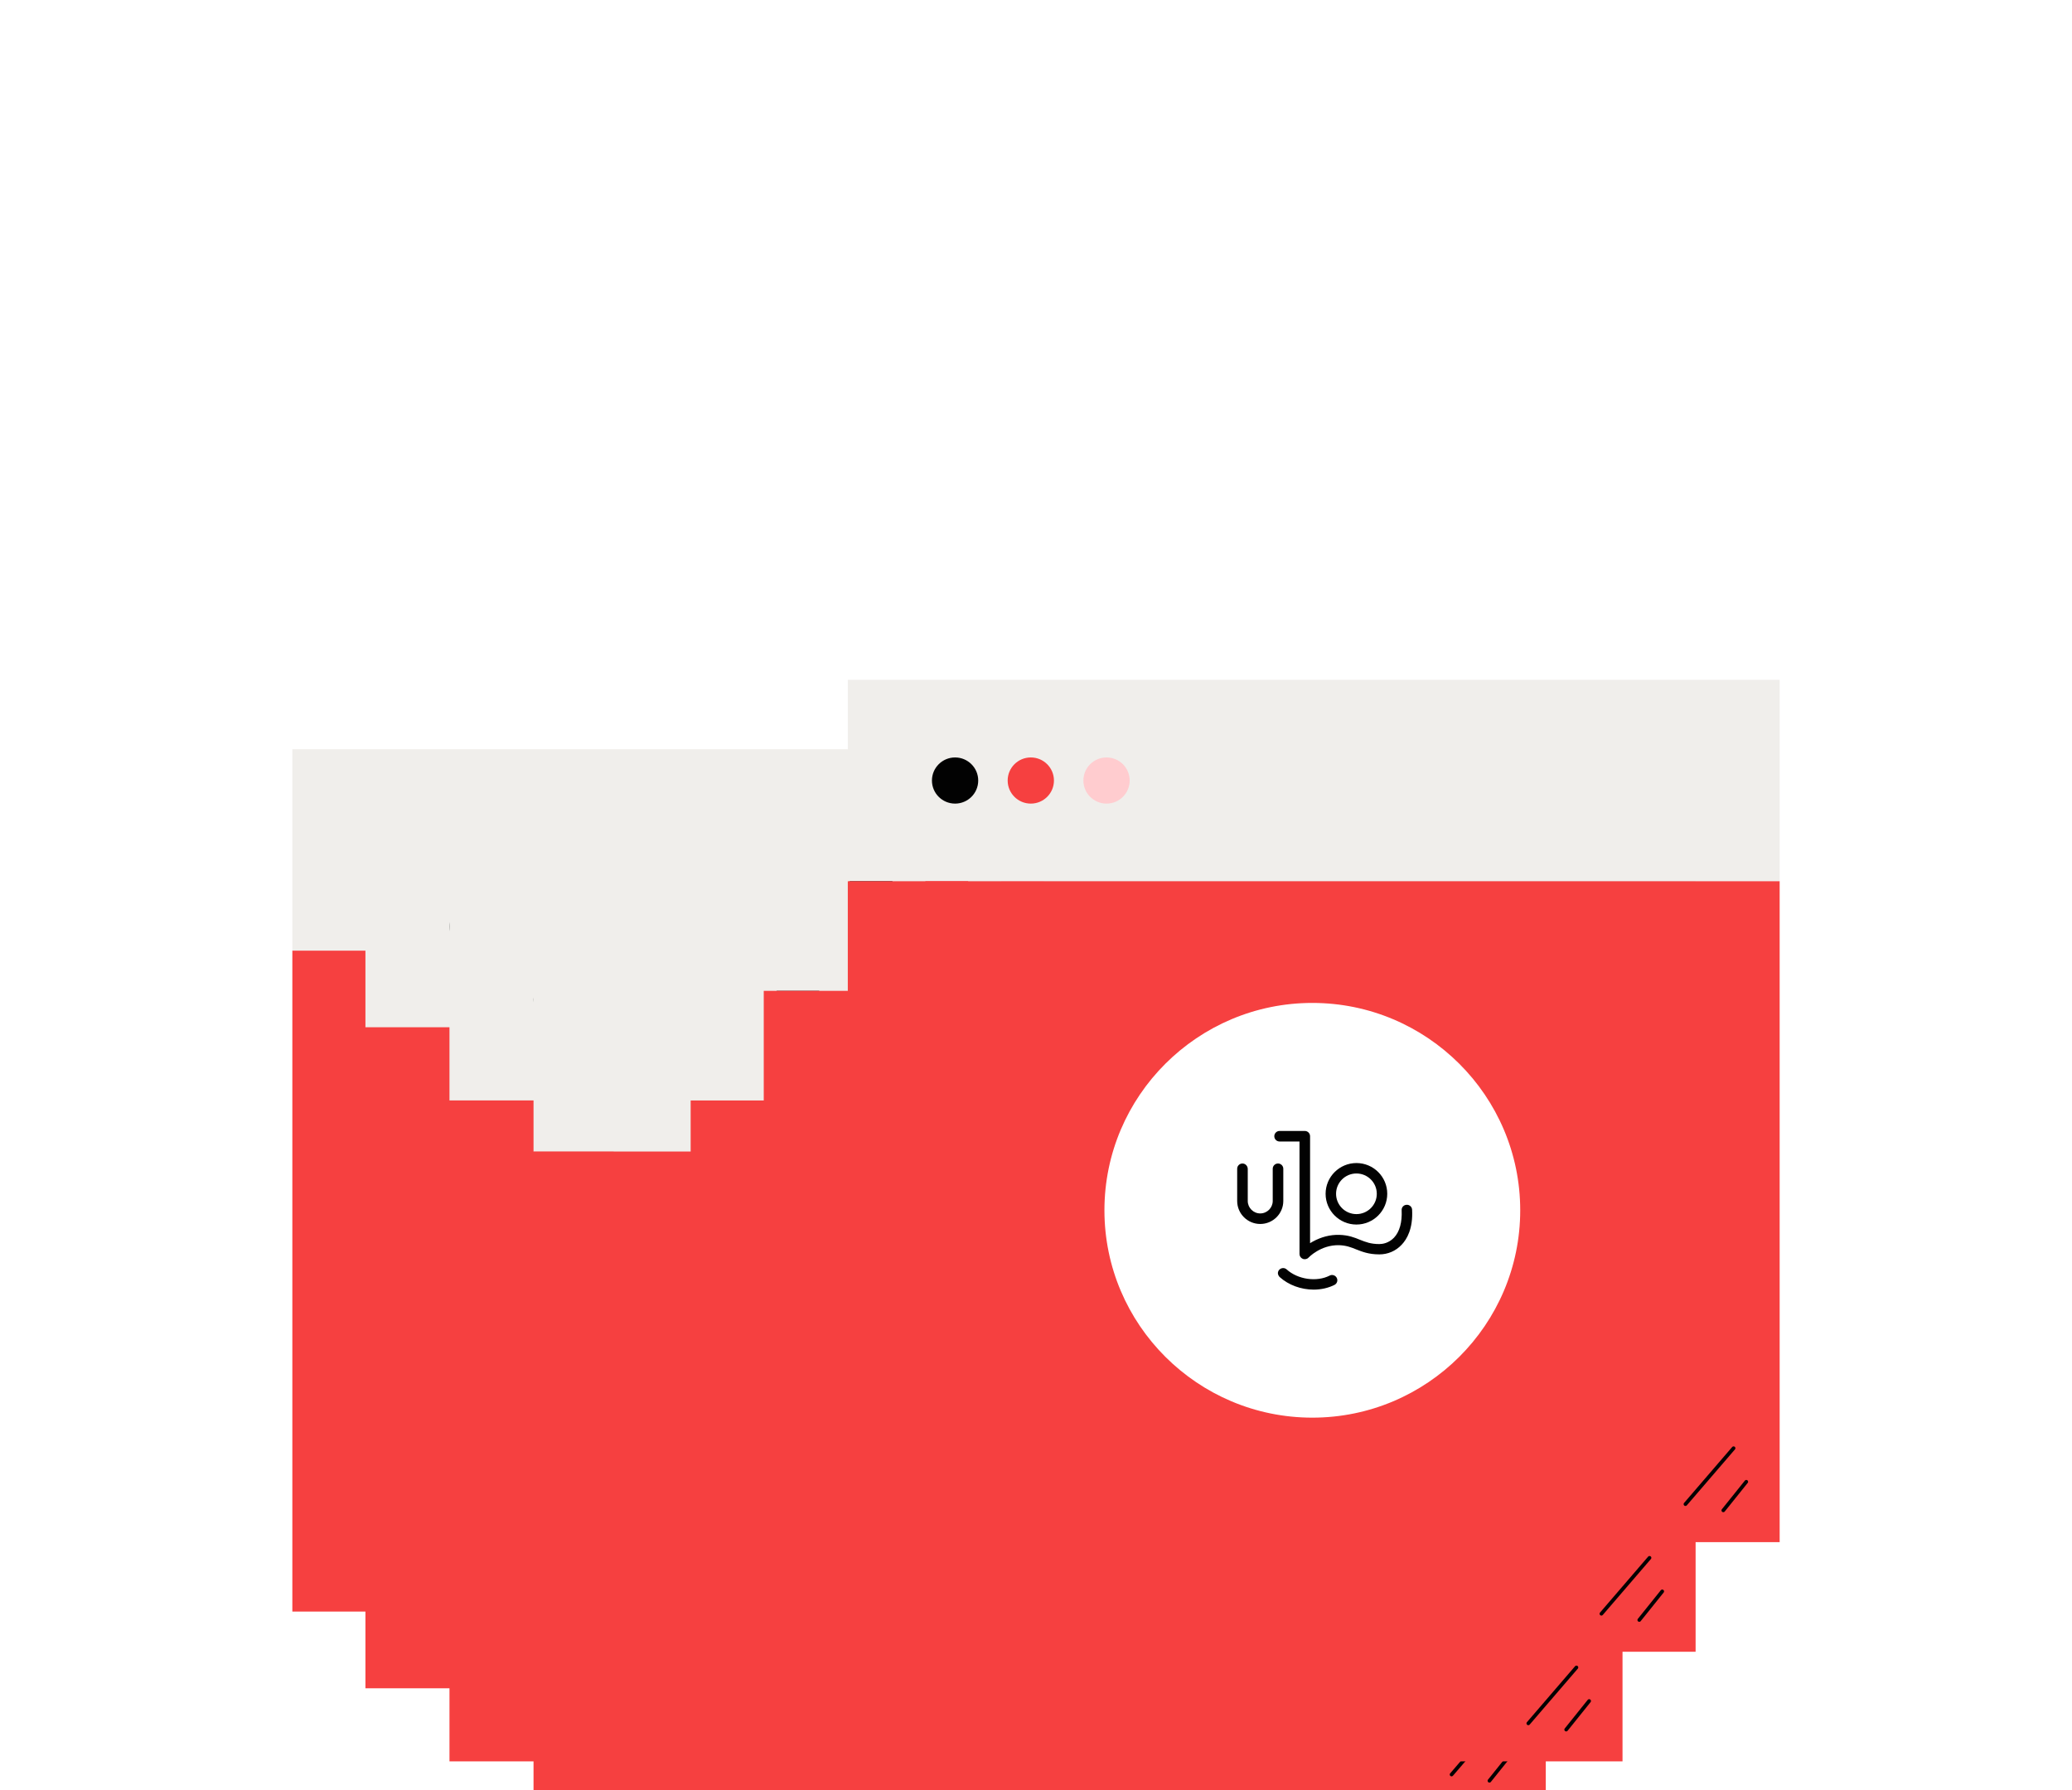<svg width="567" height="490" viewBox="0 0 567 490" fill="none" xmlns="http://www.w3.org/2000/svg">
<g filter="url(#filter0_dddddd)">
<rect x="80" y="19" width="255" height="55.124" fill="#F0EEEB"/>
<rect x="80" y="74.124" width="255" height="180.876" fill="#F64040"/>
<path d="M207.116 220.93C175.746 220.93 150.226 195.472 150.226 164.179C150.226 132.886 175.746 107.428 207.116 107.428C238.485 107.428 264.006 132.886 264.006 164.179C264.006 195.472 238.485 220.93 207.116 220.93Z" fill="white"/>
<path d="M234.422 164.025C234.391 163.626 234.238 163.288 233.96 163.043C233.683 162.797 233.314 162.643 232.914 162.674C232.113 162.705 231.498 163.38 231.559 164.179C231.713 167.465 231.005 170.044 229.466 171.672C228.019 173.177 226.326 173.422 225.464 173.422C223.093 173.422 221.739 172.87 220.169 172.255C218.691 171.641 216.998 170.966 214.474 170.904C211.949 170.843 209.517 171.488 207.178 172.778L206.5 173.177V143.911C206.5 143.112 205.854 142.467 205.054 142.467H198.158C197.357 142.467 196.711 143.112 196.711 143.911C196.711 144.709 197.357 145.354 198.158 145.354H203.607V176.156C203.607 176.739 203.976 177.261 204.53 177.476C205.084 177.691 205.731 177.537 206.1 177.108C206.131 177.077 209.394 173.637 214.381 173.729C216.382 173.791 217.645 174.282 219.091 174.866C220.723 175.511 222.539 176.248 225.464 176.248C227.773 176.248 229.958 175.326 231.559 173.607C233.006 172.102 234.699 169.185 234.422 164.025Z" fill="#020202"/>
<path d="M187.999 151.373C187.198 151.373 186.552 152.018 186.552 152.816V161.63C186.552 165.1 189.384 167.925 192.863 167.925C196.341 167.925 199.174 165.1 199.174 161.63V152.816C199.174 152.018 198.527 151.373 197.727 151.373C196.926 151.373 196.28 152.018 196.28 152.816V161.63C196.28 163.503 194.74 165.039 192.863 165.039C190.985 165.039 189.446 163.503 189.446 161.63V152.816C189.415 152.018 188.768 151.373 187.999 151.373Z" fill="#020202"/>
<path d="M198.219 182.482C200.62 184.631 204.007 185.89 207.485 185.89C209.548 185.89 211.518 185.43 213.181 184.601C213.889 184.232 214.166 183.372 213.796 182.666C213.612 182.328 213.334 182.082 212.965 181.96C212.596 181.837 212.195 181.867 211.857 182.052C208.317 183.864 203.145 183.127 200.097 180.363C199.82 180.117 199.481 179.994 199.143 179.994C198.742 179.994 198.373 180.148 198.065 180.455C197.819 180.731 197.665 181.1 197.696 181.499C197.757 181.867 197.942 182.236 198.219 182.482Z" fill="#020202"/>
<path d="M219.184 151.25C214.535 151.25 210.749 155.028 210.749 159.665C210.749 164.302 214.535 168.079 219.184 168.079C223.832 168.079 227.619 164.302 227.619 159.665C227.619 155.028 223.863 151.25 219.184 151.25ZM219.184 165.223C216.105 165.223 213.612 162.736 213.612 159.665C213.612 156.594 216.105 154.106 219.184 154.106C222.262 154.106 224.756 156.594 224.756 159.665C224.756 162.736 222.262 165.223 219.184 165.223Z" fill="#020202"/>
<ellipse cx="109.357" cy="46.562" rx="6.332" ry="6.316" fill="#020202"/>
<ellipse cx="130.079" cy="46.562" rx="6.332" ry="6.316" fill="#F64040"/>
<ellipse cx="150.802" cy="46.562" rx="6.332" ry="6.316" fill="#FFCCCF"/>
<line x1="0.5" y1="-0.5" x2="20.698" y2="-0.5" transform="matrix(-0.652 0.758 -0.76 -0.65 322.336 228.586)" stroke="#020202" stroke-linecap="round" stroke-linejoin="round"/>
<line x1="0.5" y1="-0.5" x2="10.541" y2="-0.5" transform="matrix(-0.626 0.78 -0.782 -0.624 325.79 237.774)" stroke="#020202" stroke-linecap="round" stroke-linejoin="round"/>
</g>
<g filter="url(#filter1_dddddd)">
<rect x="100" y="40" width="255" height="55.124" fill="#F0EEEB"/>
<rect x="100" y="95.124" width="255" height="180.876" fill="#F64040"/>
<path d="M227.116 241.93C195.746 241.93 170.226 216.472 170.226 185.179C170.226 153.886 195.746 128.428 227.116 128.428C258.485 128.428 284.006 153.886 284.006 185.179C284.006 216.472 258.485 241.93 227.116 241.93Z" fill="white"/>
<path d="M254.422 185.025C254.391 184.626 254.238 184.288 253.96 184.043C253.683 183.797 253.314 183.643 252.914 183.674C252.113 183.705 251.498 184.38 251.559 185.179C251.713 188.465 251.005 191.044 249.466 192.672C248.019 194.177 246.326 194.422 245.464 194.422C243.093 194.422 241.739 193.87 240.169 193.255C238.691 192.641 236.998 191.966 234.474 191.904C231.949 191.843 229.517 192.488 227.178 193.778L226.5 194.177V164.911C226.5 164.112 225.854 163.467 225.054 163.467H218.158C217.357 163.467 216.711 164.112 216.711 164.911C216.711 165.709 217.357 166.354 218.158 166.354H223.607V197.156C223.607 197.739 223.976 198.261 224.53 198.476C225.084 198.691 225.731 198.537 226.1 198.108C226.131 198.077 229.394 194.637 234.381 194.729C236.382 194.791 237.645 195.282 239.091 195.866C240.723 196.511 242.539 197.248 245.464 197.248C247.773 197.248 249.958 196.326 251.559 194.607C253.006 193.102 254.699 190.185 254.422 185.025Z" fill="#020202"/>
<path d="M207.999 172.373C207.198 172.373 206.552 173.018 206.552 173.816V182.63C206.552 186.1 209.384 188.925 212.863 188.925C216.341 188.925 219.174 186.1 219.174 182.63V173.816C219.174 173.018 218.527 172.373 217.727 172.373C216.926 172.373 216.28 173.018 216.28 173.816V182.63C216.28 184.503 214.74 186.039 212.863 186.039C210.985 186.039 209.446 184.503 209.446 182.63V173.816C209.415 173.018 208.768 172.373 207.999 172.373Z" fill="#020202"/>
<path d="M218.219 203.482C220.62 205.631 224.007 206.89 227.485 206.89C229.548 206.89 231.518 206.43 233.181 205.601C233.889 205.232 234.166 204.372 233.796 203.666C233.612 203.328 233.334 203.082 232.965 202.96C232.596 202.837 232.195 202.867 231.857 203.052C228.317 204.864 223.145 204.127 220.097 201.363C219.82 201.117 219.481 200.994 219.143 200.994C218.742 200.994 218.373 201.148 218.065 201.455C217.819 201.731 217.665 202.1 217.696 202.499C217.757 202.867 217.942 203.236 218.219 203.482Z" fill="#020202"/>
<path d="M239.184 172.25C234.535 172.25 230.749 176.028 230.749 180.665C230.749 185.302 234.535 189.079 239.184 189.079C243.832 189.079 247.619 185.302 247.619 180.665C247.619 176.028 243.863 172.25 239.184 172.25ZM239.184 186.223C236.105 186.223 233.612 183.736 233.612 180.665C233.612 177.594 236.105 175.106 239.184 175.106C242.262 175.106 244.756 177.594 244.756 180.665C244.756 183.736 242.262 186.223 239.184 186.223Z" fill="#020202"/>
<ellipse cx="129.357" cy="67.562" rx="6.332" ry="6.316" fill="#020202"/>
<ellipse cx="150.079" cy="67.562" rx="6.332" ry="6.316" fill="#F64040"/>
<ellipse cx="170.802" cy="67.562" rx="6.332" ry="6.316" fill="#FFCCCF"/>
<line x1="0.5" y1="-0.5" x2="20.698" y2="-0.5" transform="matrix(-0.652 0.758 -0.76 -0.65 342.336 249.586)" stroke="#020202" stroke-linecap="round" stroke-linejoin="round"/>
<line x1="0.5" y1="-0.5" x2="10.541" y2="-0.5" transform="matrix(-0.626 0.78 -0.782 -0.624 345.79 258.774)" stroke="#020202" stroke-linecap="round" stroke-linejoin="round"/>
</g>
<g filter="url(#filter2_dddddd)">
<rect x="123" y="60" width="255" height="55.124" fill="#F0EEEB"/>
<rect x="123" y="115.124" width="255" height="180.876" fill="#F64040"/>
<path d="M250.116 261.93C218.746 261.93 193.226 236.472 193.226 205.179C193.226 173.886 218.746 148.428 250.116 148.428C281.485 148.428 307.006 173.886 307.006 205.179C307.006 236.472 281.485 261.93 250.116 261.93Z" fill="white"/>
<path d="M277.422 205.025C277.391 204.626 277.238 204.288 276.96 204.043C276.683 203.797 276.314 203.643 275.914 203.674C275.113 203.705 274.498 204.38 274.559 205.179C274.713 208.465 274.005 211.044 272.466 212.672C271.019 214.177 269.326 214.422 268.464 214.422C266.093 214.422 264.739 213.87 263.169 213.255C261.691 212.641 259.998 211.966 257.474 211.904C254.949 211.843 252.517 212.488 250.178 213.778L249.5 214.177V184.911C249.5 184.112 248.854 183.467 248.054 183.467H241.158C240.357 183.467 239.711 184.112 239.711 184.911C239.711 185.709 240.357 186.354 241.158 186.354H246.607V217.156C246.607 217.739 246.976 218.261 247.53 218.476C248.084 218.691 248.731 218.537 249.1 218.108C249.131 218.077 252.394 214.637 257.381 214.729C259.382 214.791 260.645 215.282 262.091 215.866C263.723 216.511 265.539 217.248 268.464 217.248C270.773 217.248 272.958 216.326 274.559 214.607C276.006 213.102 277.699 210.185 277.422 205.025Z" fill="#020202"/>
<path d="M230.999 192.373C230.198 192.373 229.552 193.018 229.552 193.816V202.63C229.552 206.1 232.384 208.925 235.863 208.925C239.341 208.925 242.174 206.1 242.174 202.63V193.816C242.174 193.018 241.527 192.373 240.727 192.373C239.926 192.373 239.28 193.018 239.28 193.816V202.63C239.28 204.503 237.74 206.039 235.863 206.039C233.985 206.039 232.446 204.503 232.446 202.63V193.816C232.415 193.018 231.768 192.373 230.999 192.373Z" fill="#020202"/>
<path d="M241.219 223.482C243.62 225.631 247.007 226.89 250.485 226.89C252.548 226.89 254.518 226.43 256.181 225.601C256.889 225.232 257.166 224.372 256.796 223.666C256.612 223.328 256.334 223.082 255.965 222.96C255.596 222.837 255.195 222.867 254.857 223.052C251.317 224.864 246.145 224.127 243.097 221.363C242.82 221.117 242.481 220.994 242.143 220.994C241.742 220.994 241.373 221.148 241.065 221.455C240.819 221.731 240.665 222.1 240.696 222.499C240.757 222.867 240.942 223.236 241.219 223.482Z" fill="#020202"/>
<path d="M262.184 192.25C257.535 192.25 253.749 196.028 253.749 200.665C253.749 205.302 257.535 209.079 262.184 209.079C266.832 209.079 270.619 205.302 270.619 200.665C270.619 196.028 266.863 192.25 262.184 192.25ZM262.184 206.223C259.105 206.223 256.612 203.736 256.612 200.665C256.612 197.594 259.105 195.106 262.184 195.106C265.262 195.106 267.756 197.594 267.756 200.665C267.756 203.736 265.262 206.223 262.184 206.223Z" fill="#020202"/>
<ellipse cx="152.357" cy="87.562" rx="6.332" ry="6.316" fill="#020202"/>
<ellipse cx="173.079" cy="87.562" rx="6.332" ry="6.316" fill="#F64040"/>
<ellipse cx="193.802" cy="87.562" rx="6.332" ry="6.316" fill="#FFCCCF"/>
<line x1="0.5" y1="-0.5" x2="20.698" y2="-0.5" transform="matrix(-0.652 0.758 -0.76 -0.65 365.336 269.586)" stroke="#020202" stroke-linecap="round" stroke-linejoin="round"/>
<line x1="0.5" y1="-0.5" x2="10.541" y2="-0.5" transform="matrix(-0.626 0.78 -0.782 -0.624 368.79 278.774)" stroke="#020202" stroke-linecap="round" stroke-linejoin="round"/>
</g>
<g filter="url(#filter3_dddddd)">
<rect x="146" y="74" width="255" height="55.124" fill="#F0EEEB"/>
<rect x="146" y="129.124" width="255" height="180.876" fill="#F64040"/>
<path d="M273.116 275.93C241.746 275.93 216.226 250.472 216.226 219.179C216.226 187.886 241.746 162.428 273.116 162.428C304.485 162.428 330.006 187.886 330.006 219.179C330.006 250.472 304.485 275.93 273.116 275.93Z" fill="white"/>
<path d="M300.422 219.025C300.391 218.626 300.238 218.288 299.96 218.043C299.683 217.797 299.314 217.643 298.914 217.674C298.113 217.705 297.498 218.38 297.559 219.179C297.713 222.465 297.005 225.044 295.466 226.672C294.019 228.177 292.326 228.422 291.464 228.422C289.093 228.422 287.739 227.87 286.169 227.255C284.691 226.641 282.998 225.966 280.474 225.904C277.949 225.843 275.517 226.488 273.178 227.778L272.5 228.177V198.911C272.5 198.112 271.854 197.467 271.054 197.467H264.158C263.357 197.467 262.711 198.112 262.711 198.911C262.711 199.709 263.357 200.354 264.158 200.354H269.607V231.156C269.607 231.739 269.976 232.261 270.53 232.476C271.084 232.691 271.731 232.537 272.1 232.108C272.131 232.077 275.394 228.637 280.381 228.729C282.382 228.791 283.645 229.282 285.091 229.866C286.723 230.511 288.539 231.248 291.464 231.248C293.773 231.248 295.958 230.326 297.559 228.607C299.006 227.102 300.699 224.185 300.422 219.025Z" fill="#020202"/>
<path d="M253.999 206.373C253.198 206.373 252.552 207.018 252.552 207.816V216.63C252.552 220.1 255.384 222.925 258.863 222.925C262.341 222.925 265.174 220.1 265.174 216.63V207.816C265.174 207.018 264.527 206.373 263.727 206.373C262.926 206.373 262.28 207.018 262.28 207.816V216.63C262.28 218.503 260.74 220.039 258.863 220.039C256.985 220.039 255.446 218.503 255.446 216.63V207.816C255.415 207.018 254.768 206.373 253.999 206.373Z" fill="#020202"/>
<path d="M264.219 237.482C266.62 239.631 270.007 240.89 273.485 240.89C275.548 240.89 277.518 240.43 279.181 239.601C279.889 239.232 280.166 238.372 279.796 237.666C279.612 237.328 279.334 237.082 278.965 236.96C278.596 236.837 278.195 236.867 277.857 237.052C274.317 238.864 269.145 238.127 266.097 235.363C265.82 235.117 265.481 234.994 265.143 234.994C264.742 234.994 264.373 235.148 264.065 235.455C263.819 235.731 263.665 236.1 263.696 236.499C263.757 236.867 263.942 237.236 264.219 237.482Z" fill="#020202"/>
<path d="M285.184 206.25C280.535 206.25 276.749 210.028 276.749 214.665C276.749 219.302 280.535 223.079 285.184 223.079C289.832 223.079 293.619 219.302 293.619 214.665C293.619 210.028 289.863 206.25 285.184 206.25ZM285.184 220.223C282.105 220.223 279.612 217.736 279.612 214.665C279.612 211.594 282.105 209.106 285.184 209.106C288.262 209.106 290.756 211.594 290.756 214.665C290.756 217.736 288.262 220.223 285.184 220.223Z" fill="#020202"/>
<ellipse cx="175.357" cy="101.562" rx="6.332" ry="6.316" fill="#020202"/>
<ellipse cx="196.079" cy="101.562" rx="6.332" ry="6.316" fill="#F64040"/>
<ellipse cx="216.802" cy="101.562" rx="6.332" ry="6.316" fill="#FFCCCF"/>
<line x1="0.5" y1="-0.5" x2="20.698" y2="-0.5" transform="matrix(-0.652 0.758 -0.76 -0.65 388.336 283.586)" stroke="#020202" stroke-linecap="round" stroke-linejoin="round"/>
<line x1="0.5" y1="-0.5" x2="10.541" y2="-0.5" transform="matrix(-0.626 0.78 -0.782 -0.624 391.79 292.774)" stroke="#020202" stroke-linecap="round" stroke-linejoin="round"/>
</g>
<g filter="url(#filter4_dddddd)">
<rect x="168" y="74" width="255" height="55.124" fill="#F0EEEB"/>
<rect x="168" y="129.124" width="255" height="180.876" fill="#F64040"/>
<path d="M295.116 275.93C263.746 275.93 238.226 250.472 238.226 219.179C238.226 187.886 263.746 162.428 295.116 162.428C326.485 162.428 352.006 187.886 352.006 219.179C352.006 250.472 326.485 275.93 295.116 275.93Z" fill="white"/>
<path d="M322.422 219.025C322.391 218.626 322.238 218.288 321.96 218.043C321.683 217.797 321.314 217.643 320.914 217.674C320.113 217.705 319.498 218.38 319.559 219.179C319.713 222.465 319.005 225.044 317.466 226.672C316.019 228.177 314.326 228.422 313.464 228.422C311.093 228.422 309.739 227.87 308.169 227.255C306.691 226.641 304.998 225.966 302.474 225.904C299.949 225.843 297.517 226.488 295.178 227.778L294.5 228.177V198.911C294.5 198.112 293.854 197.467 293.054 197.467H286.158C285.357 197.467 284.711 198.112 284.711 198.911C284.711 199.709 285.357 200.354 286.158 200.354H291.607V231.156C291.607 231.739 291.976 232.261 292.53 232.476C293.084 232.691 293.731 232.537 294.1 232.108C294.131 232.077 297.394 228.637 302.381 228.729C304.382 228.791 305.645 229.282 307.091 229.866C308.723 230.511 310.539 231.248 313.464 231.248C315.773 231.248 317.958 230.326 319.559 228.607C321.006 227.102 322.699 224.185 322.422 219.025Z" fill="#020202"/>
<path d="M275.999 206.373C275.198 206.373 274.552 207.018 274.552 207.816V216.63C274.552 220.1 277.384 222.925 280.863 222.925C284.341 222.925 287.174 220.1 287.174 216.63V207.816C287.174 207.018 286.527 206.373 285.727 206.373C284.926 206.373 284.28 207.018 284.28 207.816V216.63C284.28 218.503 282.74 220.039 280.863 220.039C278.985 220.039 277.446 218.503 277.446 216.63V207.816C277.415 207.018 276.768 206.373 275.999 206.373Z" fill="#020202"/>
<path d="M286.219 237.482C288.62 239.631 292.007 240.89 295.485 240.89C297.548 240.89 299.518 240.43 301.181 239.601C301.889 239.232 302.166 238.372 301.796 237.666C301.612 237.328 301.334 237.082 300.965 236.96C300.596 236.837 300.195 236.867 299.857 237.052C296.317 238.864 291.145 238.127 288.097 235.363C287.82 235.117 287.481 234.994 287.143 234.994C286.742 234.994 286.373 235.148 286.065 235.455C285.819 235.731 285.665 236.1 285.696 236.499C285.757 236.867 285.942 237.236 286.219 237.482Z" fill="#020202"/>
<path d="M307.184 206.25C302.535 206.25 298.749 210.028 298.749 214.665C298.749 219.302 302.535 223.079 307.184 223.079C311.832 223.079 315.619 219.302 315.619 214.665C315.619 210.028 311.863 206.25 307.184 206.25ZM307.184 220.223C304.105 220.223 301.612 217.736 301.612 214.665C301.612 211.594 304.105 209.106 307.184 209.106C310.262 209.106 312.756 211.594 312.756 214.665C312.756 217.736 310.262 220.223 307.184 220.223Z" fill="#020202"/>
<ellipse cx="197.357" cy="101.562" rx="6.332" ry="6.316" fill="#020202"/>
<ellipse cx="218.079" cy="101.562" rx="6.332" ry="6.316" fill="#F64040"/>
<ellipse cx="238.802" cy="101.562" rx="6.332" ry="6.316" fill="#FFCCCF"/>
<line x1="0.5" y1="-0.5" x2="20.698" y2="-0.5" transform="matrix(-0.652 0.758 -0.76 -0.65 410.336 283.586)" stroke="#020202" stroke-linecap="round" stroke-linejoin="round"/>
<line x1="0.5" y1="-0.5" x2="10.541" y2="-0.5" transform="matrix(-0.626 0.78 -0.782 -0.624 413.79 292.774)" stroke="#020202" stroke-linecap="round" stroke-linejoin="round"/>
</g>
<g filter="url(#filter5_dddddd)">
<rect x="189" y="60" width="255" height="55.124" fill="#F0EEEB"/>
<rect x="189" y="115.124" width="255" height="180.876" fill="#F64040"/>
<path d="M316.116 261.93C284.746 261.93 259.226 236.472 259.226 205.179C259.226 173.886 284.746 148.428 316.116 148.428C347.485 148.428 373.006 173.886 373.006 205.179C373.006 236.472 347.485 261.93 316.116 261.93Z" fill="white"/>
<path d="M343.422 205.025C343.391 204.626 343.238 204.288 342.96 204.043C342.683 203.797 342.314 203.643 341.914 203.674C341.113 203.705 340.498 204.38 340.559 205.179C340.713 208.465 340.005 211.044 338.466 212.672C337.019 214.177 335.326 214.422 334.464 214.422C332.093 214.422 330.739 213.87 329.169 213.255C327.691 212.641 325.998 211.966 323.474 211.904C320.949 211.843 318.517 212.488 316.178 213.778L315.5 214.177V184.911C315.5 184.112 314.854 183.467 314.054 183.467H307.158C306.357 183.467 305.711 184.112 305.711 184.911C305.711 185.709 306.357 186.354 307.158 186.354H312.607V217.156C312.607 217.739 312.976 218.261 313.53 218.476C314.084 218.691 314.731 218.537 315.1 218.108C315.131 218.077 318.394 214.637 323.381 214.729C325.382 214.791 326.645 215.282 328.091 215.866C329.723 216.511 331.539 217.248 334.464 217.248C336.773 217.248 338.958 216.326 340.559 214.607C342.006 213.102 343.699 210.185 343.422 205.025Z" fill="#020202"/>
<path d="M296.999 192.373C296.198 192.373 295.552 193.018 295.552 193.816V202.63C295.552 206.1 298.384 208.925 301.863 208.925C305.341 208.925 308.174 206.1 308.174 202.63V193.816C308.174 193.018 307.527 192.373 306.727 192.373C305.926 192.373 305.28 193.018 305.28 193.816V202.63C305.28 204.503 303.74 206.039 301.863 206.039C299.985 206.039 298.446 204.503 298.446 202.63V193.816C298.415 193.018 297.768 192.373 296.999 192.373Z" fill="#020202"/>
<path d="M307.219 223.482C309.62 225.631 313.007 226.89 316.485 226.89C318.548 226.89 320.518 226.43 322.181 225.601C322.889 225.232 323.166 224.372 322.796 223.666C322.612 223.328 322.334 223.082 321.965 222.96C321.596 222.837 321.195 222.867 320.857 223.052C317.317 224.864 312.145 224.127 309.097 221.363C308.82 221.117 308.481 220.994 308.143 220.994C307.742 220.994 307.373 221.148 307.065 221.455C306.819 221.731 306.665 222.1 306.696 222.499C306.757 222.867 306.942 223.236 307.219 223.482Z" fill="#020202"/>
<path d="M328.184 192.25C323.535 192.25 319.749 196.028 319.749 200.665C319.749 205.302 323.535 209.079 328.184 209.079C332.832 209.079 336.619 205.302 336.619 200.665C336.619 196.028 332.863 192.25 328.184 192.25ZM328.184 206.223C325.105 206.223 322.612 203.736 322.612 200.665C322.612 197.594 325.105 195.106 328.184 195.106C331.262 195.106 333.756 197.594 333.756 200.665C333.756 203.736 331.262 206.223 328.184 206.223Z" fill="#020202"/>
<ellipse cx="218.357" cy="87.562" rx="6.332" ry="6.316" fill="#020202"/>
<ellipse cx="239.079" cy="87.562" rx="6.332" ry="6.316" fill="#F64040"/>
<ellipse cx="259.802" cy="87.562" rx="6.332" ry="6.316" fill="#FFCCCF"/>
<line x1="0.5" y1="-0.5" x2="20.698" y2="-0.5" transform="matrix(-0.652 0.758 -0.76 -0.65 431.336 269.586)" stroke="#020202" stroke-linecap="round" stroke-linejoin="round"/>
<line x1="0.5" y1="-0.5" x2="10.541" y2="-0.5" transform="matrix(-0.626 0.78 -0.782 -0.624 434.79 278.774)" stroke="#020202" stroke-linecap="round" stroke-linejoin="round"/>
</g>
<g filter="url(#filter6_dddddd)">
<rect x="209" y="30" width="255" height="55.124" fill="#F0EEEB"/>
<rect x="209" y="85.124" width="255" height="180.876" fill="#F64040"/>
<path d="M336.116 231.93C304.746 231.93 279.226 206.472 279.226 175.179C279.226 143.886 304.746 118.428 336.116 118.428C367.485 118.428 393.006 143.886 393.006 175.179C393.006 206.472 367.485 231.93 336.116 231.93Z" fill="white"/>
<path d="M363.422 175.025C363.391 174.626 363.238 174.288 362.96 174.043C362.683 173.797 362.314 173.643 361.914 173.674C361.113 173.705 360.498 174.38 360.559 175.179C360.713 178.465 360.005 181.044 358.466 182.672C357.019 184.177 355.326 184.422 354.464 184.422C352.093 184.422 350.739 183.87 349.169 183.255C347.691 182.641 345.998 181.966 343.474 181.904C340.949 181.843 338.517 182.488 336.178 183.778L335.5 184.177V154.911C335.5 154.112 334.854 153.467 334.054 153.467H327.158C326.357 153.467 325.711 154.112 325.711 154.911C325.711 155.709 326.357 156.354 327.158 156.354H332.607V187.156C332.607 187.739 332.976 188.261 333.53 188.476C334.084 188.691 334.731 188.537 335.1 188.108C335.131 188.077 338.394 184.637 343.381 184.729C345.382 184.791 346.645 185.282 348.091 185.866C349.723 186.511 351.539 187.248 354.464 187.248C356.773 187.248 358.958 186.326 360.559 184.607C362.006 183.102 363.699 180.185 363.422 175.025Z" fill="#020202"/>
<path d="M316.999 162.373C316.198 162.373 315.552 163.018 315.552 163.816V172.63C315.552 176.1 318.384 178.925 321.863 178.925C325.341 178.925 328.174 176.1 328.174 172.63V163.816C328.174 163.018 327.527 162.373 326.727 162.373C325.926 162.373 325.28 163.018 325.28 163.816V172.63C325.28 174.503 323.74 176.039 321.863 176.039C319.985 176.039 318.446 174.503 318.446 172.63V163.816C318.415 163.018 317.768 162.373 316.999 162.373Z" fill="#020202"/>
<path d="M327.219 193.482C329.62 195.631 333.007 196.89 336.485 196.89C338.548 196.89 340.518 196.43 342.181 195.601C342.889 195.232 343.166 194.372 342.796 193.666C342.612 193.328 342.334 193.082 341.965 192.96C341.596 192.837 341.195 192.867 340.857 193.052C337.317 194.864 332.145 194.127 329.097 191.363C328.82 191.117 328.481 190.994 328.143 190.994C327.742 190.994 327.373 191.148 327.065 191.455C326.819 191.731 326.665 192.1 326.696 192.499C326.757 192.867 326.942 193.236 327.219 193.482Z" fill="#020202"/>
<path d="M348.184 162.25C343.535 162.25 339.749 166.028 339.749 170.665C339.749 175.302 343.535 179.079 348.184 179.079C352.832 179.079 356.619 175.302 356.619 170.665C356.619 166.028 352.863 162.25 348.184 162.25ZM348.184 176.223C345.105 176.223 342.612 173.736 342.612 170.665C342.612 167.594 345.105 165.106 348.184 165.106C351.262 165.106 353.756 167.594 353.756 170.665C353.756 173.736 351.262 176.223 348.184 176.223Z" fill="#020202"/>
<ellipse cx="238.357" cy="57.562" rx="6.332" ry="6.316" fill="#020202"/>
<ellipse cx="259.079" cy="57.562" rx="6.332" ry="6.316" fill="#F64040"/>
<ellipse cx="279.802" cy="57.562" rx="6.332" ry="6.316" fill="#FFCCCF"/>
<line x1="0.5" y1="-0.5" x2="20.698" y2="-0.5" transform="matrix(-0.652 0.758 -0.76 -0.65 451.336 239.586)" stroke="#020202" stroke-linecap="round" stroke-linejoin="round"/>
<line x1="0.5" y1="-0.5" x2="10.541" y2="-0.5" transform="matrix(-0.626 0.78 -0.782 -0.624 454.79 248.774)" stroke="#020202" stroke-linecap="round" stroke-linejoin="round"/>
</g>
<g filter="url(#filter7_dddddd)">
<rect x="232" width="255" height="55.124" fill="#F0EEEB"/>
<rect x="232" y="55.124" width="255" height="180.876" fill="#F64040"/>
<path d="M359.116 201.93C327.746 201.93 302.226 176.472 302.226 145.179C302.226 113.886 327.746 88.428 359.116 88.428C390.485 88.428 416.006 113.886 416.006 145.179C416.006 176.472 390.485 201.93 359.116 201.93Z" fill="white"/>
<path d="M386.422 145.025C386.391 144.626 386.238 144.288 385.96 144.043C385.683 143.797 385.314 143.643 384.914 143.674C384.113 143.705 383.498 144.38 383.559 145.179C383.713 148.465 383.005 151.044 381.466 152.672C380.019 154.177 378.326 154.422 377.464 154.422C375.093 154.422 373.739 153.87 372.169 153.255C370.691 152.641 368.998 151.966 366.474 151.904C363.949 151.843 361.517 152.488 359.178 153.778L358.5 154.177V124.911C358.5 124.112 357.854 123.467 357.054 123.467H350.158C349.357 123.467 348.711 124.112 348.711 124.911C348.711 125.709 349.357 126.354 350.158 126.354H355.607V157.156C355.607 157.739 355.976 158.261 356.53 158.476C357.084 158.691 357.731 158.537 358.1 158.108C358.131 158.077 361.394 154.637 366.381 154.729C368.382 154.791 369.645 155.282 371.091 155.866C372.723 156.511 374.539 157.248 377.464 157.248C379.773 157.248 381.958 156.326 383.559 154.607C385.006 153.102 386.699 150.185 386.422 145.025Z" fill="#020202"/>
<path d="M339.999 132.373C339.198 132.373 338.552 133.018 338.552 133.816V142.63C338.552 146.1 341.384 148.925 344.863 148.925C348.341 148.925 351.174 146.1 351.174 142.63V133.816C351.174 133.018 350.527 132.373 349.727 132.373C348.926 132.373 348.28 133.018 348.28 133.816V142.63C348.28 144.503 346.74 146.039 344.863 146.039C342.985 146.039 341.446 144.503 341.446 142.63V133.816C341.415 133.018 340.768 132.373 339.999 132.373Z" fill="#020202"/>
<path d="M350.219 163.482C352.62 165.631 356.007 166.89 359.485 166.89C361.548 166.89 363.518 166.43 365.181 165.601C365.889 165.232 366.166 164.372 365.796 163.666C365.612 163.328 365.334 163.082 364.965 162.96C364.596 162.837 364.195 162.867 363.857 163.052C360.317 164.864 355.145 164.127 352.097 161.363C351.82 161.117 351.481 160.994 351.143 160.994C350.742 160.994 350.373 161.148 350.065 161.455C349.819 161.731 349.665 162.1 349.696 162.499C349.757 162.867 349.942 163.236 350.219 163.482Z" fill="#020202"/>
<path d="M371.184 132.25C366.535 132.25 362.749 136.028 362.749 140.665C362.749 145.302 366.535 149.079 371.184 149.079C375.832 149.079 379.619 145.302 379.619 140.665C379.619 136.028 375.863 132.25 371.184 132.25ZM371.184 146.223C368.105 146.223 365.612 143.736 365.612 140.665C365.612 137.594 368.105 135.106 371.184 135.106C374.262 135.106 376.756 137.594 376.756 140.665C376.756 143.736 374.262 146.223 371.184 146.223Z" fill="#020202"/>
<ellipse cx="261.357" cy="27.562" rx="6.332" ry="6.316" fill="#020202"/>
<ellipse cx="282.079" cy="27.562" rx="6.332" ry="6.316" fill="#F64040"/>
<ellipse cx="302.802" cy="27.562" rx="6.332" ry="6.316" fill="#FFCCCF"/>
<line x1="0.5" y1="-0.5" x2="20.698" y2="-0.5" transform="matrix(-0.652 0.758 -0.76 -0.65 474.336 209.586)" stroke="#020202" stroke-linecap="round" stroke-linejoin="round"/>
<line x1="0.5" y1="-0.5" x2="10.541" y2="-0.5" transform="matrix(-0.626 0.78 -0.782 -0.624 477.79 218.774)" stroke="#020202" stroke-linecap="round" stroke-linejoin="round"/>
</g>
<defs>
<filter id="filter0_dddddd" x="0" y="19" width="415" height="416" filterUnits="userSpaceOnUse" color-interpolation-filters="sRGB">
<feFlood flood-opacity="0" result="BackgroundImageFix"/>
<feColorMatrix in="SourceAlpha" type="matrix" values="0 0 0 0 0 0 0 0 0 0 0 0 0 0 0 0 0 0 127 0"/>
<feOffset dy="2.767"/>
<feGaussianBlur stdDeviation="1.107"/>
<feColorMatrix type="matrix" values="0 0 0 0 0 0 0 0 0 0 0 0 0 0 0 0 0 0 0.02 0"/>
<feBlend mode="normal" in2="BackgroundImageFix" result="effect1_dropShadow"/>
<feColorMatrix in="SourceAlpha" type="matrix" values="0 0 0 0 0 0 0 0 0 0 0 0 0 0 0 0 0 0 127 0"/>
<feOffset dy="6.65"/>
<feGaussianBlur stdDeviation="2.66"/>
<feColorMatrix type="matrix" values="0 0 0 0 0 0 0 0 0 0 0 0 0 0 0 0 0 0 0.028 0"/>
<feBlend mode="normal" in2="effect1_dropShadow" result="effect2_dropShadow"/>
<feColorMatrix in="SourceAlpha" type="matrix" values="0 0 0 0 0 0 0 0 0 0 0 0 0 0 0 0 0 0 127 0"/>
<feOffset dy="12.522"/>
<feGaussianBlur stdDeviation="5.009"/>
<feColorMatrix type="matrix" values="0 0 0 0 0 0 0 0 0 0 0 0 0 0 0 0 0 0 0.035 0"/>
<feBlend mode="normal" in2="effect2_dropShadow" result="effect3_dropShadow"/>
<feColorMatrix in="SourceAlpha" type="matrix" values="0 0 0 0 0 0 0 0 0 0 0 0 0 0 0 0 0 0 127 0"/>
<feOffset dy="22.336"/>
<feGaussianBlur stdDeviation="8.935"/>
<feColorMatrix type="matrix" values="0 0 0 0 0 0 0 0 0 0 0 0 0 0 0 0 0 0 0.042 0"/>
<feBlend mode="normal" in2="effect3_dropShadow" result="effect4_dropShadow"/>
<feColorMatrix in="SourceAlpha" type="matrix" values="0 0 0 0 0 0 0 0 0 0 0 0 0 0 0 0 0 0 127 0"/>
<feOffset dy="41.778"/>
<feGaussianBlur stdDeviation="16.711"/>
<feColorMatrix type="matrix" values="0 0 0 0 0 0 0 0 0 0 0 0 0 0 0 0 0 0 0.05 0"/>
<feBlend mode="normal" in2="effect4_dropShadow" result="effect5_dropShadow"/>
<feColorMatrix in="SourceAlpha" type="matrix" values="0 0 0 0 0 0 0 0 0 0 0 0 0 0 0 0 0 0 127 0"/>
<feOffset dy="100"/>
<feGaussianBlur stdDeviation="40"/>
<feColorMatrix type="matrix" values="0 0 0 0 0 0 0 0 0 0 0 0 0 0 0 0 0 0 0.07 0"/>
<feBlend mode="normal" in2="effect5_dropShadow" result="effect6_dropShadow"/>
<feBlend mode="normal" in="SourceGraphic" in2="effect6_dropShadow" result="shape"/>
</filter>
<filter id="filter1_dddddd" x="20" y="40" width="415" height="416" filterUnits="userSpaceOnUse" color-interpolation-filters="sRGB">
<feFlood flood-opacity="0" result="BackgroundImageFix"/>
<feColorMatrix in="SourceAlpha" type="matrix" values="0 0 0 0 0 0 0 0 0 0 0 0 0 0 0 0 0 0 127 0"/>
<feOffset dy="2.767"/>
<feGaussianBlur stdDeviation="1.107"/>
<feColorMatrix type="matrix" values="0 0 0 0 0 0 0 0 0 0 0 0 0 0 0 0 0 0 0.02 0"/>
<feBlend mode="normal" in2="BackgroundImageFix" result="effect1_dropShadow"/>
<feColorMatrix in="SourceAlpha" type="matrix" values="0 0 0 0 0 0 0 0 0 0 0 0 0 0 0 0 0 0 127 0"/>
<feOffset dy="6.65"/>
<feGaussianBlur stdDeviation="2.66"/>
<feColorMatrix type="matrix" values="0 0 0 0 0 0 0 0 0 0 0 0 0 0 0 0 0 0 0.028 0"/>
<feBlend mode="normal" in2="effect1_dropShadow" result="effect2_dropShadow"/>
<feColorMatrix in="SourceAlpha" type="matrix" values="0 0 0 0 0 0 0 0 0 0 0 0 0 0 0 0 0 0 127 0"/>
<feOffset dy="12.522"/>
<feGaussianBlur stdDeviation="5.009"/>
<feColorMatrix type="matrix" values="0 0 0 0 0 0 0 0 0 0 0 0 0 0 0 0 0 0 0.035 0"/>
<feBlend mode="normal" in2="effect2_dropShadow" result="effect3_dropShadow"/>
<feColorMatrix in="SourceAlpha" type="matrix" values="0 0 0 0 0 0 0 0 0 0 0 0 0 0 0 0 0 0 127 0"/>
<feOffset dy="22.336"/>
<feGaussianBlur stdDeviation="8.935"/>
<feColorMatrix type="matrix" values="0 0 0 0 0 0 0 0 0 0 0 0 0 0 0 0 0 0 0.042 0"/>
<feBlend mode="normal" in2="effect3_dropShadow" result="effect4_dropShadow"/>
<feColorMatrix in="SourceAlpha" type="matrix" values="0 0 0 0 0 0 0 0 0 0 0 0 0 0 0 0 0 0 127 0"/>
<feOffset dy="41.778"/>
<feGaussianBlur stdDeviation="16.711"/>
<feColorMatrix type="matrix" values="0 0 0 0 0 0 0 0 0 0 0 0 0 0 0 0 0 0 0.05 0"/>
<feBlend mode="normal" in2="effect4_dropShadow" result="effect5_dropShadow"/>
<feColorMatrix in="SourceAlpha" type="matrix" values="0 0 0 0 0 0 0 0 0 0 0 0 0 0 0 0 0 0 127 0"/>
<feOffset dy="100"/>
<feGaussianBlur stdDeviation="40"/>
<feColorMatrix type="matrix" values="0 0 0 0 0 0 0 0 0 0 0 0 0 0 0 0 0 0 0.07 0"/>
<feBlend mode="normal" in2="effect5_dropShadow" result="effect6_dropShadow"/>
<feBlend mode="normal" in="SourceGraphic" in2="effect6_dropShadow" result="shape"/>
</filter>
<filter id="filter2_dddddd" x="43" y="60" width="415" height="416" filterUnits="userSpaceOnUse" color-interpolation-filters="sRGB">
<feFlood flood-opacity="0" result="BackgroundImageFix"/>
<feColorMatrix in="SourceAlpha" type="matrix" values="0 0 0 0 0 0 0 0 0 0 0 0 0 0 0 0 0 0 127 0"/>
<feOffset dy="2.767"/>
<feGaussianBlur stdDeviation="1.107"/>
<feColorMatrix type="matrix" values="0 0 0 0 0 0 0 0 0 0 0 0 0 0 0 0 0 0 0.02 0"/>
<feBlend mode="normal" in2="BackgroundImageFix" result="effect1_dropShadow"/>
<feColorMatrix in="SourceAlpha" type="matrix" values="0 0 0 0 0 0 0 0 0 0 0 0 0 0 0 0 0 0 127 0"/>
<feOffset dy="6.65"/>
<feGaussianBlur stdDeviation="2.66"/>
<feColorMatrix type="matrix" values="0 0 0 0 0 0 0 0 0 0 0 0 0 0 0 0 0 0 0.028 0"/>
<feBlend mode="normal" in2="effect1_dropShadow" result="effect2_dropShadow"/>
<feColorMatrix in="SourceAlpha" type="matrix" values="0 0 0 0 0 0 0 0 0 0 0 0 0 0 0 0 0 0 127 0"/>
<feOffset dy="12.522"/>
<feGaussianBlur stdDeviation="5.009"/>
<feColorMatrix type="matrix" values="0 0 0 0 0 0 0 0 0 0 0 0 0 0 0 0 0 0 0.035 0"/>
<feBlend mode="normal" in2="effect2_dropShadow" result="effect3_dropShadow"/>
<feColorMatrix in="SourceAlpha" type="matrix" values="0 0 0 0 0 0 0 0 0 0 0 0 0 0 0 0 0 0 127 0"/>
<feOffset dy="22.336"/>
<feGaussianBlur stdDeviation="8.935"/>
<feColorMatrix type="matrix" values="0 0 0 0 0 0 0 0 0 0 0 0 0 0 0 0 0 0 0.042 0"/>
<feBlend mode="normal" in2="effect3_dropShadow" result="effect4_dropShadow"/>
<feColorMatrix in="SourceAlpha" type="matrix" values="0 0 0 0 0 0 0 0 0 0 0 0 0 0 0 0 0 0 127 0"/>
<feOffset dy="41.778"/>
<feGaussianBlur stdDeviation="16.711"/>
<feColorMatrix type="matrix" values="0 0 0 0 0 0 0 0 0 0 0 0 0 0 0 0 0 0 0.05 0"/>
<feBlend mode="normal" in2="effect4_dropShadow" result="effect5_dropShadow"/>
<feColorMatrix in="SourceAlpha" type="matrix" values="0 0 0 0 0 0 0 0 0 0 0 0 0 0 0 0 0 0 127 0"/>
<feOffset dy="100"/>
<feGaussianBlur stdDeviation="40"/>
<feColorMatrix type="matrix" values="0 0 0 0 0 0 0 0 0 0 0 0 0 0 0 0 0 0 0.07 0"/>
<feBlend mode="normal" in2="effect5_dropShadow" result="effect6_dropShadow"/>
<feBlend mode="normal" in="SourceGraphic" in2="effect6_dropShadow" result="shape"/>
</filter>
<filter id="filter3_dddddd" x="66" y="74" width="415" height="416" filterUnits="userSpaceOnUse" color-interpolation-filters="sRGB">
<feFlood flood-opacity="0" result="BackgroundImageFix"/>
<feColorMatrix in="SourceAlpha" type="matrix" values="0 0 0 0 0 0 0 0 0 0 0 0 0 0 0 0 0 0 127 0"/>
<feOffset dy="2.767"/>
<feGaussianBlur stdDeviation="1.107"/>
<feColorMatrix type="matrix" values="0 0 0 0 0 0 0 0 0 0 0 0 0 0 0 0 0 0 0.02 0"/>
<feBlend mode="normal" in2="BackgroundImageFix" result="effect1_dropShadow"/>
<feColorMatrix in="SourceAlpha" type="matrix" values="0 0 0 0 0 0 0 0 0 0 0 0 0 0 0 0 0 0 127 0"/>
<feOffset dy="6.65"/>
<feGaussianBlur stdDeviation="2.66"/>
<feColorMatrix type="matrix" values="0 0 0 0 0 0 0 0 0 0 0 0 0 0 0 0 0 0 0.028 0"/>
<feBlend mode="normal" in2="effect1_dropShadow" result="effect2_dropShadow"/>
<feColorMatrix in="SourceAlpha" type="matrix" values="0 0 0 0 0 0 0 0 0 0 0 0 0 0 0 0 0 0 127 0"/>
<feOffset dy="12.522"/>
<feGaussianBlur stdDeviation="5.009"/>
<feColorMatrix type="matrix" values="0 0 0 0 0 0 0 0 0 0 0 0 0 0 0 0 0 0 0.035 0"/>
<feBlend mode="normal" in2="effect2_dropShadow" result="effect3_dropShadow"/>
<feColorMatrix in="SourceAlpha" type="matrix" values="0 0 0 0 0 0 0 0 0 0 0 0 0 0 0 0 0 0 127 0"/>
<feOffset dy="22.336"/>
<feGaussianBlur stdDeviation="8.935"/>
<feColorMatrix type="matrix" values="0 0 0 0 0 0 0 0 0 0 0 0 0 0 0 0 0 0 0.042 0"/>
<feBlend mode="normal" in2="effect3_dropShadow" result="effect4_dropShadow"/>
<feColorMatrix in="SourceAlpha" type="matrix" values="0 0 0 0 0 0 0 0 0 0 0 0 0 0 0 0 0 0 127 0"/>
<feOffset dy="41.778"/>
<feGaussianBlur stdDeviation="16.711"/>
<feColorMatrix type="matrix" values="0 0 0 0 0 0 0 0 0 0 0 0 0 0 0 0 0 0 0.05 0"/>
<feBlend mode="normal" in2="effect4_dropShadow" result="effect5_dropShadow"/>
<feColorMatrix in="SourceAlpha" type="matrix" values="0 0 0 0 0 0 0 0 0 0 0 0 0 0 0 0 0 0 127 0"/>
<feOffset dy="100"/>
<feGaussianBlur stdDeviation="40"/>
<feColorMatrix type="matrix" values="0 0 0 0 0 0 0 0 0 0 0 0 0 0 0 0 0 0 0.07 0"/>
<feBlend mode="normal" in2="effect5_dropShadow" result="effect6_dropShadow"/>
<feBlend mode="normal" in="SourceGraphic" in2="effect6_dropShadow" result="shape"/>
</filter>
<filter id="filter4_dddddd" x="88" y="74" width="415" height="416" filterUnits="userSpaceOnUse" color-interpolation-filters="sRGB">
<feFlood flood-opacity="0" result="BackgroundImageFix"/>
<feColorMatrix in="SourceAlpha" type="matrix" values="0 0 0 0 0 0 0 0 0 0 0 0 0 0 0 0 0 0 127 0"/>
<feOffset dy="2.767"/>
<feGaussianBlur stdDeviation="1.107"/>
<feColorMatrix type="matrix" values="0 0 0 0 0 0 0 0 0 0 0 0 0 0 0 0 0 0 0.02 0"/>
<feBlend mode="normal" in2="BackgroundImageFix" result="effect1_dropShadow"/>
<feColorMatrix in="SourceAlpha" type="matrix" values="0 0 0 0 0 0 0 0 0 0 0 0 0 0 0 0 0 0 127 0"/>
<feOffset dy="6.65"/>
<feGaussianBlur stdDeviation="2.66"/>
<feColorMatrix type="matrix" values="0 0 0 0 0 0 0 0 0 0 0 0 0 0 0 0 0 0 0.028 0"/>
<feBlend mode="normal" in2="effect1_dropShadow" result="effect2_dropShadow"/>
<feColorMatrix in="SourceAlpha" type="matrix" values="0 0 0 0 0 0 0 0 0 0 0 0 0 0 0 0 0 0 127 0"/>
<feOffset dy="12.522"/>
<feGaussianBlur stdDeviation="5.009"/>
<feColorMatrix type="matrix" values="0 0 0 0 0 0 0 0 0 0 0 0 0 0 0 0 0 0 0.035 0"/>
<feBlend mode="normal" in2="effect2_dropShadow" result="effect3_dropShadow"/>
<feColorMatrix in="SourceAlpha" type="matrix" values="0 0 0 0 0 0 0 0 0 0 0 0 0 0 0 0 0 0 127 0"/>
<feOffset dy="22.336"/>
<feGaussianBlur stdDeviation="8.935"/>
<feColorMatrix type="matrix" values="0 0 0 0 0 0 0 0 0 0 0 0 0 0 0 0 0 0 0.042 0"/>
<feBlend mode="normal" in2="effect3_dropShadow" result="effect4_dropShadow"/>
<feColorMatrix in="SourceAlpha" type="matrix" values="0 0 0 0 0 0 0 0 0 0 0 0 0 0 0 0 0 0 127 0"/>
<feOffset dy="41.778"/>
<feGaussianBlur stdDeviation="16.711"/>
<feColorMatrix type="matrix" values="0 0 0 0 0 0 0 0 0 0 0 0 0 0 0 0 0 0 0.05 0"/>
<feBlend mode="normal" in2="effect4_dropShadow" result="effect5_dropShadow"/>
<feColorMatrix in="SourceAlpha" type="matrix" values="0 0 0 0 0 0 0 0 0 0 0 0 0 0 0 0 0 0 127 0"/>
<feOffset dy="100"/>
<feGaussianBlur stdDeviation="40"/>
<feColorMatrix type="matrix" values="0 0 0 0 0 0 0 0 0 0 0 0 0 0 0 0 0 0 0.07 0"/>
<feBlend mode="normal" in2="effect5_dropShadow" result="effect6_dropShadow"/>
<feBlend mode="normal" in="SourceGraphic" in2="effect6_dropShadow" result="shape"/>
</filter>
<filter id="filter5_dddddd" x="109" y="60" width="415" height="416" filterUnits="userSpaceOnUse" color-interpolation-filters="sRGB">
<feFlood flood-opacity="0" result="BackgroundImageFix"/>
<feColorMatrix in="SourceAlpha" type="matrix" values="0 0 0 0 0 0 0 0 0 0 0 0 0 0 0 0 0 0 127 0"/>
<feOffset dy="2.767"/>
<feGaussianBlur stdDeviation="1.107"/>
<feColorMatrix type="matrix" values="0 0 0 0 0 0 0 0 0 0 0 0 0 0 0 0 0 0 0.02 0"/>
<feBlend mode="normal" in2="BackgroundImageFix" result="effect1_dropShadow"/>
<feColorMatrix in="SourceAlpha" type="matrix" values="0 0 0 0 0 0 0 0 0 0 0 0 0 0 0 0 0 0 127 0"/>
<feOffset dy="6.65"/>
<feGaussianBlur stdDeviation="2.66"/>
<feColorMatrix type="matrix" values="0 0 0 0 0 0 0 0 0 0 0 0 0 0 0 0 0 0 0.028 0"/>
<feBlend mode="normal" in2="effect1_dropShadow" result="effect2_dropShadow"/>
<feColorMatrix in="SourceAlpha" type="matrix" values="0 0 0 0 0 0 0 0 0 0 0 0 0 0 0 0 0 0 127 0"/>
<feOffset dy="12.522"/>
<feGaussianBlur stdDeviation="5.009"/>
<feColorMatrix type="matrix" values="0 0 0 0 0 0 0 0 0 0 0 0 0 0 0 0 0 0 0.035 0"/>
<feBlend mode="normal" in2="effect2_dropShadow" result="effect3_dropShadow"/>
<feColorMatrix in="SourceAlpha" type="matrix" values="0 0 0 0 0 0 0 0 0 0 0 0 0 0 0 0 0 0 127 0"/>
<feOffset dy="22.336"/>
<feGaussianBlur stdDeviation="8.935"/>
<feColorMatrix type="matrix" values="0 0 0 0 0 0 0 0 0 0 0 0 0 0 0 0 0 0 0.042 0"/>
<feBlend mode="normal" in2="effect3_dropShadow" result="effect4_dropShadow"/>
<feColorMatrix in="SourceAlpha" type="matrix" values="0 0 0 0 0 0 0 0 0 0 0 0 0 0 0 0 0 0 127 0"/>
<feOffset dy="41.778"/>
<feGaussianBlur stdDeviation="16.711"/>
<feColorMatrix type="matrix" values="0 0 0 0 0 0 0 0 0 0 0 0 0 0 0 0 0 0 0.05 0"/>
<feBlend mode="normal" in2="effect4_dropShadow" result="effect5_dropShadow"/>
<feColorMatrix in="SourceAlpha" type="matrix" values="0 0 0 0 0 0 0 0 0 0 0 0 0 0 0 0 0 0 127 0"/>
<feOffset dy="100"/>
<feGaussianBlur stdDeviation="40"/>
<feColorMatrix type="matrix" values="0 0 0 0 0 0 0 0 0 0 0 0 0 0 0 0 0 0 0.07 0"/>
<feBlend mode="normal" in2="effect5_dropShadow" result="effect6_dropShadow"/>
<feBlend mode="normal" in="SourceGraphic" in2="effect6_dropShadow" result="shape"/>
</filter>
<filter id="filter6_dddddd" x="129" y="30" width="415" height="416" filterUnits="userSpaceOnUse" color-interpolation-filters="sRGB">
<feFlood flood-opacity="0" result="BackgroundImageFix"/>
<feColorMatrix in="SourceAlpha" type="matrix" values="0 0 0 0 0 0 0 0 0 0 0 0 0 0 0 0 0 0 127 0"/>
<feOffset dy="2.767"/>
<feGaussianBlur stdDeviation="1.107"/>
<feColorMatrix type="matrix" values="0 0 0 0 0 0 0 0 0 0 0 0 0 0 0 0 0 0 0.02 0"/>
<feBlend mode="normal" in2="BackgroundImageFix" result="effect1_dropShadow"/>
<feColorMatrix in="SourceAlpha" type="matrix" values="0 0 0 0 0 0 0 0 0 0 0 0 0 0 0 0 0 0 127 0"/>
<feOffset dy="6.65"/>
<feGaussianBlur stdDeviation="2.66"/>
<feColorMatrix type="matrix" values="0 0 0 0 0 0 0 0 0 0 0 0 0 0 0 0 0 0 0.028 0"/>
<feBlend mode="normal" in2="effect1_dropShadow" result="effect2_dropShadow"/>
<feColorMatrix in="SourceAlpha" type="matrix" values="0 0 0 0 0 0 0 0 0 0 0 0 0 0 0 0 0 0 127 0"/>
<feOffset dy="12.522"/>
<feGaussianBlur stdDeviation="5.009"/>
<feColorMatrix type="matrix" values="0 0 0 0 0 0 0 0 0 0 0 0 0 0 0 0 0 0 0.035 0"/>
<feBlend mode="normal" in2="effect2_dropShadow" result="effect3_dropShadow"/>
<feColorMatrix in="SourceAlpha" type="matrix" values="0 0 0 0 0 0 0 0 0 0 0 0 0 0 0 0 0 0 127 0"/>
<feOffset dy="22.336"/>
<feGaussianBlur stdDeviation="8.935"/>
<feColorMatrix type="matrix" values="0 0 0 0 0 0 0 0 0 0 0 0 0 0 0 0 0 0 0.042 0"/>
<feBlend mode="normal" in2="effect3_dropShadow" result="effect4_dropShadow"/>
<feColorMatrix in="SourceAlpha" type="matrix" values="0 0 0 0 0 0 0 0 0 0 0 0 0 0 0 0 0 0 127 0"/>
<feOffset dy="41.778"/>
<feGaussianBlur stdDeviation="16.711"/>
<feColorMatrix type="matrix" values="0 0 0 0 0 0 0 0 0 0 0 0 0 0 0 0 0 0 0.05 0"/>
<feBlend mode="normal" in2="effect4_dropShadow" result="effect5_dropShadow"/>
<feColorMatrix in="SourceAlpha" type="matrix" values="0 0 0 0 0 0 0 0 0 0 0 0 0 0 0 0 0 0 127 0"/>
<feOffset dy="100"/>
<feGaussianBlur stdDeviation="40"/>
<feColorMatrix type="matrix" values="0 0 0 0 0 0 0 0 0 0 0 0 0 0 0 0 0 0 0.07 0"/>
<feBlend mode="normal" in2="effect5_dropShadow" result="effect6_dropShadow"/>
<feBlend mode="normal" in="SourceGraphic" in2="effect6_dropShadow" result="shape"/>
</filter>
<filter id="filter7_dddddd" x="152" y="0" width="415" height="416" filterUnits="userSpaceOnUse" color-interpolation-filters="sRGB">
<feFlood flood-opacity="0" result="BackgroundImageFix"/>
<feColorMatrix in="SourceAlpha" type="matrix" values="0 0 0 0 0 0 0 0 0 0 0 0 0 0 0 0 0 0 127 0"/>
<feOffset dy="2.767"/>
<feGaussianBlur stdDeviation="1.107"/>
<feColorMatrix type="matrix" values="0 0 0 0 0 0 0 0 0 0 0 0 0 0 0 0 0 0 0.02 0"/>
<feBlend mode="normal" in2="BackgroundImageFix" result="effect1_dropShadow"/>
<feColorMatrix in="SourceAlpha" type="matrix" values="0 0 0 0 0 0 0 0 0 0 0 0 0 0 0 0 0 0 127 0"/>
<feOffset dy="6.65"/>
<feGaussianBlur stdDeviation="2.66"/>
<feColorMatrix type="matrix" values="0 0 0 0 0 0 0 0 0 0 0 0 0 0 0 0 0 0 0.028 0"/>
<feBlend mode="normal" in2="effect1_dropShadow" result="effect2_dropShadow"/>
<feColorMatrix in="SourceAlpha" type="matrix" values="0 0 0 0 0 0 0 0 0 0 0 0 0 0 0 0 0 0 127 0"/>
<feOffset dy="12.522"/>
<feGaussianBlur stdDeviation="5.009"/>
<feColorMatrix type="matrix" values="0 0 0 0 0 0 0 0 0 0 0 0 0 0 0 0 0 0 0.035 0"/>
<feBlend mode="normal" in2="effect2_dropShadow" result="effect3_dropShadow"/>
<feColorMatrix in="SourceAlpha" type="matrix" values="0 0 0 0 0 0 0 0 0 0 0 0 0 0 0 0 0 0 127 0"/>
<feOffset dy="22.336"/>
<feGaussianBlur stdDeviation="8.935"/>
<feColorMatrix type="matrix" values="0 0 0 0 0 0 0 0 0 0 0 0 0 0 0 0 0 0 0.042 0"/>
<feBlend mode="normal" in2="effect3_dropShadow" result="effect4_dropShadow"/>
<feColorMatrix in="SourceAlpha" type="matrix" values="0 0 0 0 0 0 0 0 0 0 0 0 0 0 0 0 0 0 127 0"/>
<feOffset dy="41.778"/>
<feGaussianBlur stdDeviation="16.711"/>
<feColorMatrix type="matrix" values="0 0 0 0 0 0 0 0 0 0 0 0 0 0 0 0 0 0 0.05 0"/>
<feBlend mode="normal" in2="effect4_dropShadow" result="effect5_dropShadow"/>
<feColorMatrix in="SourceAlpha" type="matrix" values="0 0 0 0 0 0 0 0 0 0 0 0 0 0 0 0 0 0 127 0"/>
<feOffset dy="100"/>
<feGaussianBlur stdDeviation="40"/>
<feColorMatrix type="matrix" values="0 0 0 0 0 0 0 0 0 0 0 0 0 0 0 0 0 0 0.07 0"/>
<feBlend mode="normal" in2="effect5_dropShadow" result="effect6_dropShadow"/>
<feBlend mode="normal" in="SourceGraphic" in2="effect6_dropShadow" result="shape"/>
</filter>
</defs>
</svg>
